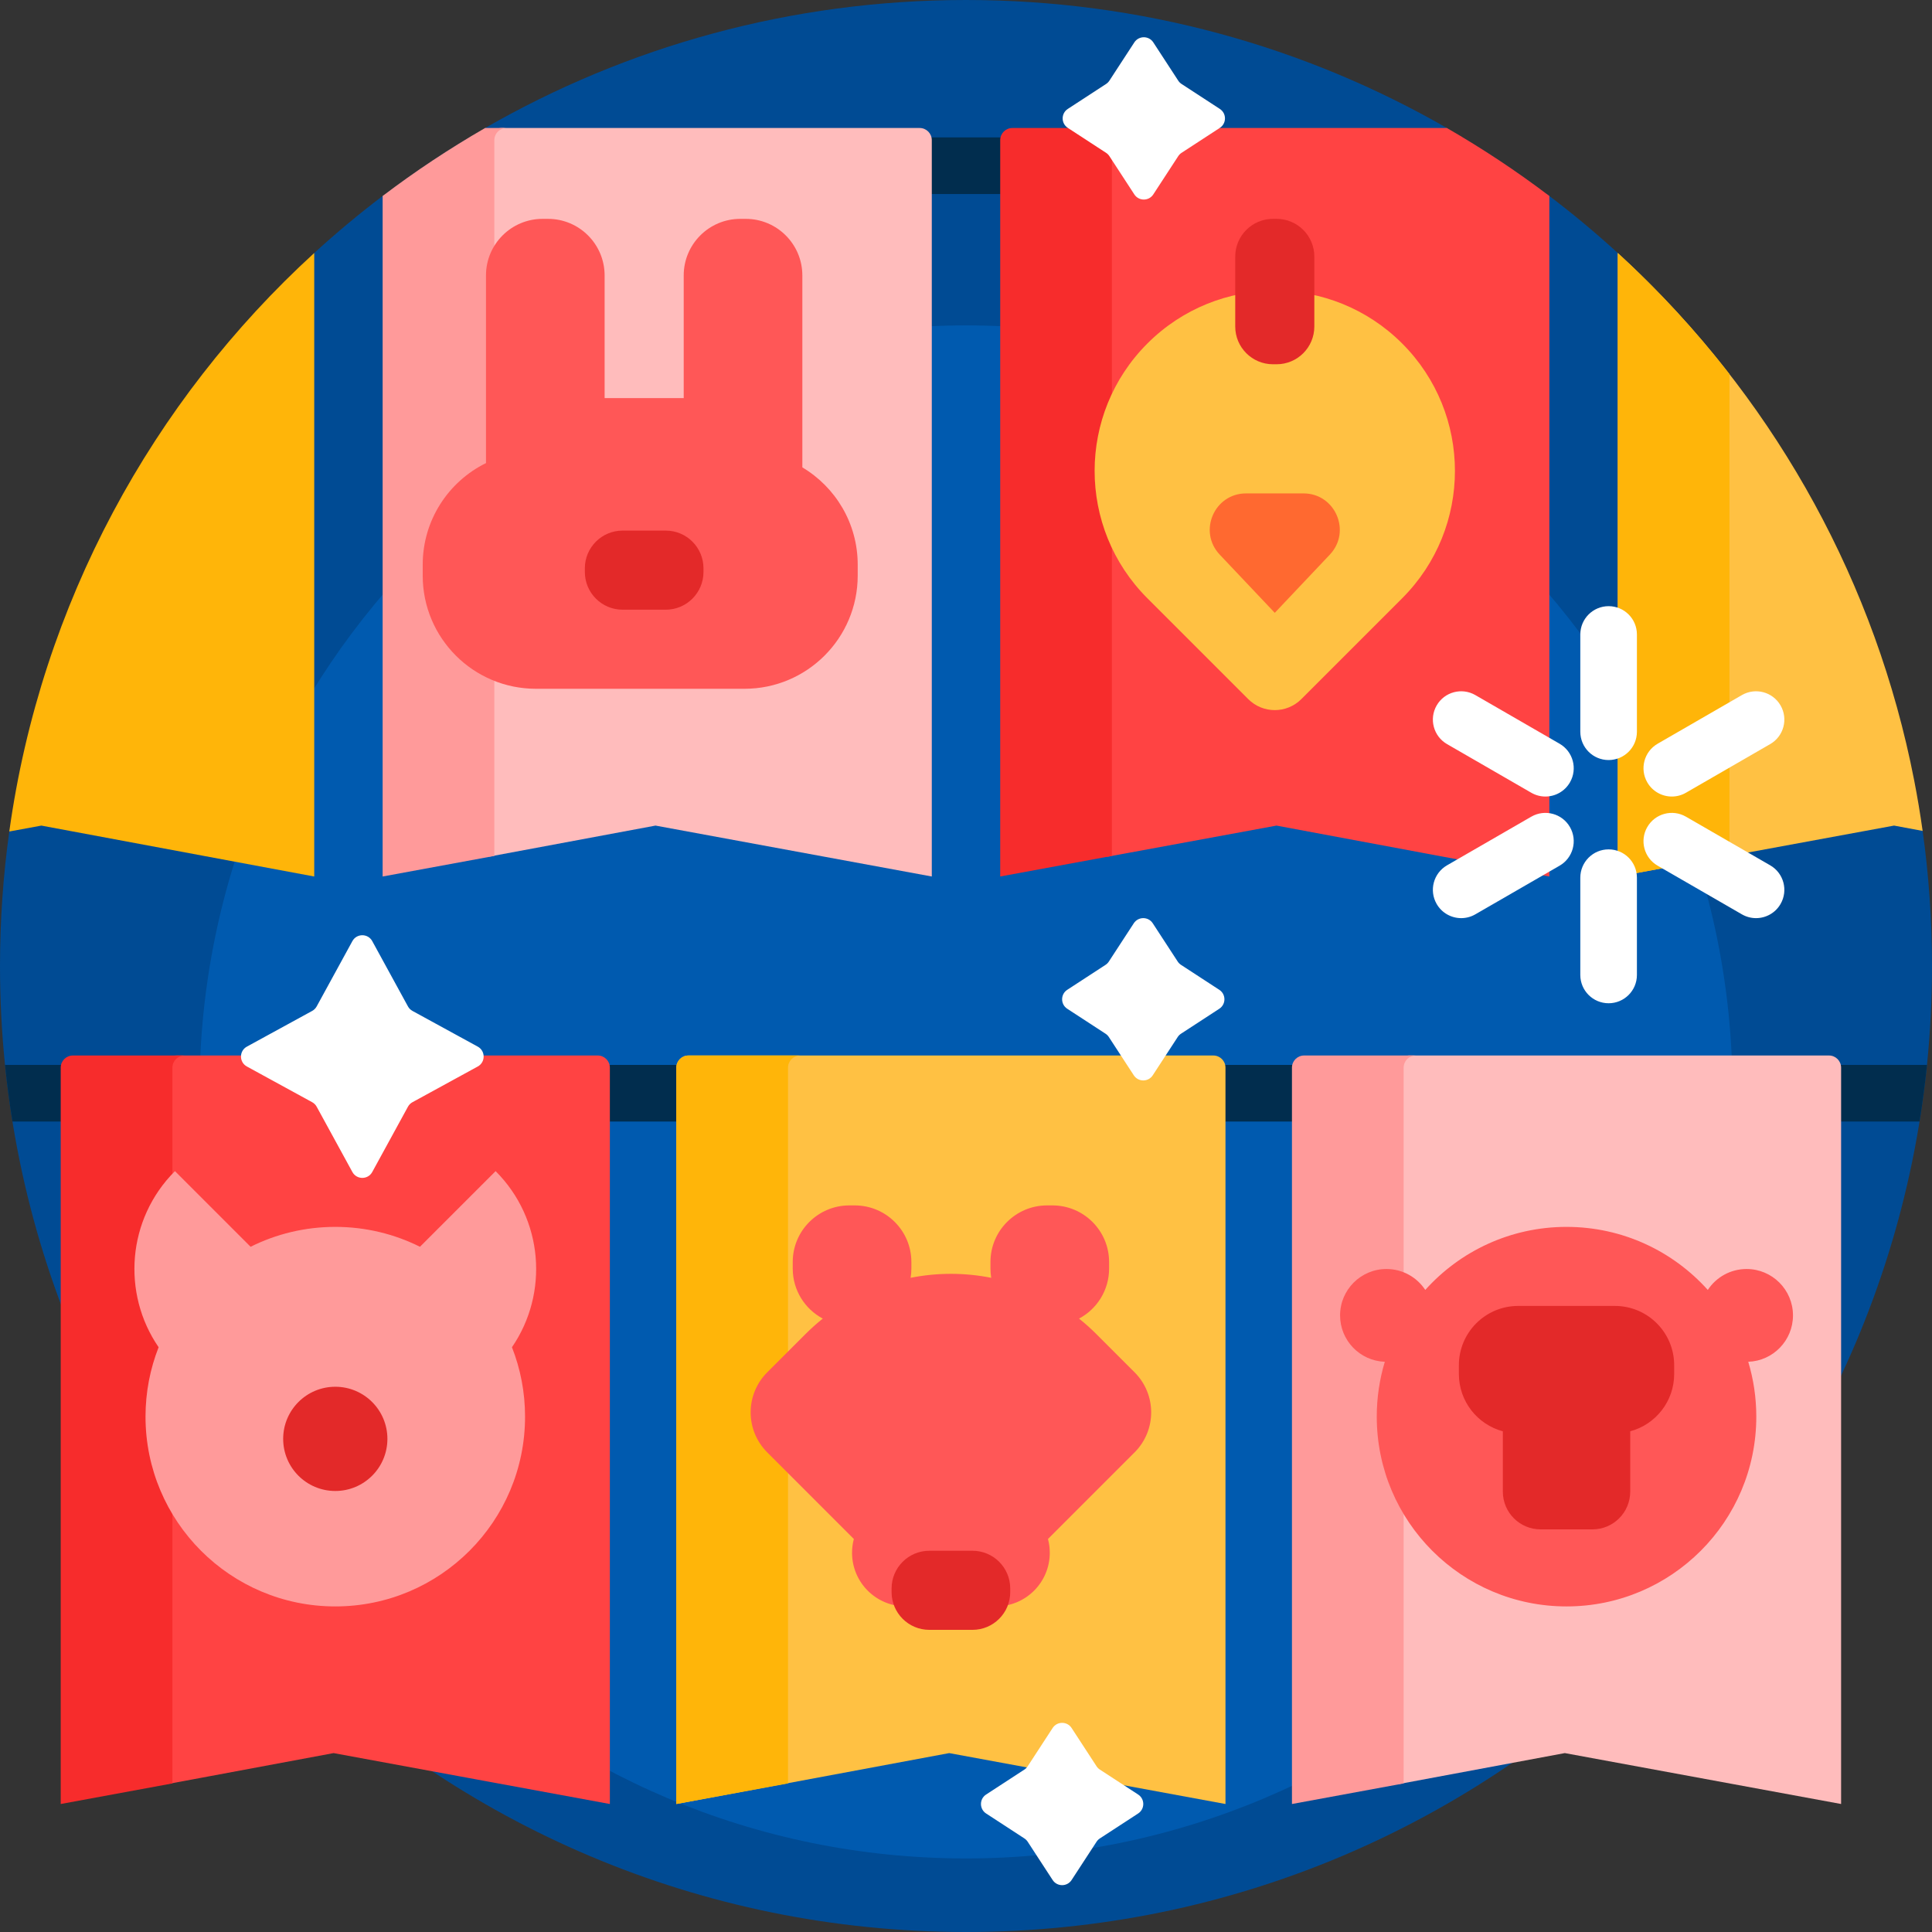 <svg id="Capa_1" enable-background="new 0 0 512 512" height="512" viewBox="0 0 512 512" width="512" xmlns="http://www.w3.org/2000/svg"><rect x="0" y="0" width="512" height="512" fill="#333333" stroke="none"/><g><path d="m512 256c0 141.385-114.615 256-256 256s-256-114.615-256-256c0-12.095.839-23.994 2.461-35.642.564-4.047 8.171-8.183 8.922-12.166 9.722-51.601 30.364-90.983 66.043-126.638 2.687-2.685 3.048-11.942 5.851-14.506 5.804-5.308 11.852-10.352 18.128-15.114.682-.517 3.282 1.482 3.969.972 7.25-5.388 14.795-10.401 22.606-15.011.832-.491-.248-3.492.59-3.973 37.524-21.581 81.036-33.922 127.43-33.922s89.906 12.341 127.431 33.92c1.918 1.103-.318 5.801 1.569 6.952 4.779 2.915 9.455 5.983 14.021 9.196 2.28 1.605 8.672-.325 10.897 1.351 6.518 4.912 12.794 10.128 18.807 15.627 2.809 2.569 3.627 10.199 6.319 12.889 36.336 36.319 58.604 77.705 67.915 130.468.526 2.981 6.138 6.785 6.56 9.8 1.635 11.698 2.481 23.649 2.481 35.797z" fill="#004b94"/><path d="m459.135 289.371c0 112.188-90.947 203.135-203.135 203.135s-203.135-90.947-203.135-203.135 90.947-203.135 203.135-203.135 203.135 90.947 203.135 203.135z" fill="#005aaf"/><path d="m409.917 51.42h-307.834c7.131-5.374 14.552-10.383 22.235-15h263.364c7.683 4.617 15.104 9.626 22.235 15zm-408.591 230.798c.513 5.045 1.173 10.046 1.975 15h505.398c.802-4.954 1.462-9.955 1.975-15z" fill="#012d4e"/><path d="m246.936 37.138v195.143l-73.22-13.491-44.012 8.211v-189.84c0-1.79 1.451-3.241 3.241-3.241h110.773c1.777 0 3.218 1.441 3.218 3.218zm237.758 242.58h-111.339c-1.604 0-2.905 1.301-2.905 2.905v190.219l44.242-8.254 73.22 13.491v-195.142c0-1.778-1.441-3.219-3.218-3.219z" fill="#ffbcbc"/><path d="m375.2 279.718c-1.777 0-3.218 1.441-3.218 3.219v189.689l-29.601 5.454v-195.143c0-1.778 1.441-3.219 3.218-3.219zm-273.796-47.436 29.601-5.454v-189.689c0-1.778 1.441-3.219 3.218-3.219h-5.655c-9.451 5.435-18.522 11.456-27.165 18.013v180.349z" fill="#ff9a9a"/><path d="m161.62 282.937v195.143l-73.22-13.491-43.164 8.053c-1.23.23-2.367-.715-2.367-1.966v-186.958c0-2.209 1.791-4 4-4h111.532c1.778 0 3.219 1.441 3.219 3.219zm221.811-249.017h-90.857v192.092c0 .625.567 1.097 1.181.983l44.528-8.204 72.312 13.491v-180.349c-8.641-6.557-17.713-12.578-27.164-18.013z" fill="#ff4343"/><path d="m297.883 33.92c-1.777 0-3.218 1.441-3.218 3.219v189.689l-29.601 5.454v-195.143c0-1.778 1.441-3.219 3.218-3.219zm-248.976 245.798c-1.777 0-3.218 1.441-3.218 3.219v189.689l-29.601 5.454v-195.143c0-1.778 1.441-3.219 3.218-3.219z" fill="#f72c2c"/><path d="m324.766 478.08-73.22-13.491-72.312 13.491v-195.144c0-1.777 1.441-3.218 3.218-3.218h139.095c1.777 0 3.218 1.441 3.218 3.218v195.144zm184.751-257.876c-.634-4.53-1.386-9.023-2.254-13.474-10.161-52.121-36.137-98.588-72.729-134.201-1.908-1.857-3.845-3.685-5.811-5.483v165.235l73.22-13.491z" fill="#ffc143"/><path d="m330.793 185.271-26.723-26.723c-18.645-18.645-18.645-48.875 0-67.52 18.645-18.645 48.875-18.645 67.52 0 18.645 18.645 18.645 48.875 0 67.52l-26.723 26.723c-3.887 3.886-10.188 3.886-14.074 0z" fill="#ffc143"/><path d="m337.83 162.407-14.587-15.422c-5.8-6.133-1.453-16.229 6.988-16.229h15.196c8.441 0 12.789 10.096 6.988 16.229z" fill="#ff6930"/><path d="m135.674 357.03c2.241 5.698 3.471 11.904 3.471 18.397 0 27.775-22.516 50.292-50.291 50.292s-50.291-22.516-50.291-50.292c0-6.493 1.231-12.699 3.471-18.397-9.809-14.286-8.367-33.973 4.329-46.669l20.048 20.048c6.756-3.374 14.377-5.273 22.442-5.273s15.686 1.899 22.442 5.273l20.048-20.048c12.697 12.696 14.14 32.384 4.331 46.669z" fill="#ff9a9a"/><path d="m212.053 279.718c-1.777 0-3.218 1.441-3.218 3.219v189.689l-29.601 5.454v-195.143c0-1.778 1.441-3.219 3.218-3.219zm-209.592-59.36 8.503-1.567 72.312 13.491v-165.235c-42.904 39.241-72.4 92.902-80.815 153.311zm455.864-121.224c-8.945-11.52-18.852-22.256-29.601-32.087v165.235l29.601-5.454z" fill="#ffb509"/><path d="m227.302 149.653v2.88c0 16.569-13.431 30-30 30h-55.281c-16.569 0-30-13.431-30-30v-2.88c0-11.819 6.835-22.042 16.768-26.931v-49.722c0-8.284 6.716-15 15-15h1.44c8.284 0 15 6.716 15 15v32.5h20.96v-32.5c0-8.284 6.716-15 15-15h1.44c8.284 0 15 6.716 15 15v50.86c8.787 5.232 14.673 14.826 14.673 25.793zm236 211.232c1.389 4.604 2.135 9.486 2.135 14.542 0 27.775-22.516 50.292-50.291 50.292s-50.291-22.516-50.291-50.292c0-5.057.747-9.938 2.135-14.542-6.588-.232-11.857-5.645-11.857-12.289 0-6.792 5.506-12.298 12.298-12.298 4.299 0 8.082 2.206 10.28 5.547 9.207-10.257 22.567-16.709 37.435-16.709s28.228 6.452 37.435 16.709c2.198-3.341 5.981-5.547 10.28-5.547 6.792 0 12.298 5.506 12.298 12.298 0 6.644-5.269 12.057-11.857 12.289zm-162.625 24.008-22.952 22.953c.31 1.166.475 2.391.475 3.655 0 7.843-6.358 14.202-14.202 14.202h-5.14c-4.292 2.207-9.425 2.207-13.716 0h-5.14c-7.844 0-14.202-6.358-14.202-14.202 0-1.264.165-2.489.475-3.655l-22.952-22.953c-5.858-5.857-5.858-15.355 0-21.213l10.135-10.135c1.469-1.469 3.001-2.836 4.588-4.103-4.739-2.521-7.965-7.509-7.965-13.251v-1.744c0-8.284 6.716-15 15-15h1.44c8.284 0 15 6.716 15 15v1.744c0 .831-.068 1.646-.198 2.44 7.044-1.4 14.311-1.4 21.355 0-.13-.794-.198-1.609-.198-2.44v-1.744c0-8.284 6.716-15 15-15h1.44c8.284 0 15 6.716 15 15v1.744c0 5.742-3.227 10.73-7.965 13.251 1.586 1.266 3.119 2.633 4.588 4.103l10.135 10.135c5.857 5.858 5.857 15.355-.001 21.213z" fill="#ff5757"/><path d="m176.43 161.574h-11.44c-5.523 0-10-4.477-10-10v-.96c0-5.523 4.477-10 10-10h11.44c5.523 0 10 4.477 10 10v.96c0 5.523-4.477 10-10 10zm150.92-75.042v-18.532c0-5.523 4.477-10 10-10h.96c5.523 0 10 4.477 10 10v18.532c0 5.523-4.477 10-10 10h-.96c-5.523 0-10-4.477-10-10zm100.604 259.553h-25.616c-8.682 0-15.72 7.038-15.72 15.72v2.315c0 7.274 4.941 13.395 11.65 15.188v15.99c0 5.523 4.477 10 10 10h13.755c5.523 0 10-4.477 10-10v-15.99c6.709-1.793 11.651-7.914 11.651-15.188v-2.315c0-8.682-7.038-15.72-15.72-15.72zm-325.289 35.23c0 7.628-6.184 13.811-13.811 13.811-7.628 0-13.811-6.184-13.811-13.811 0-7.628 6.184-13.811 13.811-13.811 7.628-.001 13.811 6.183 13.811 13.811zm155.055 50.611h-11.44c-5.523 0-10-4.477-10-10v-.96c0-5.523 4.477-10 10-10h11.44c5.523 0 10 4.477 10 10v.96c0 5.523-4.477 10-10 10z" fill="#e32929"/><path d="m126.611 282.632-17.305 9.464c-.503.275-.917.689-1.193 1.193l-9.464 17.305c-1.138 2.081-4.126 2.081-5.264 0l-9.464-17.305c-.275-.503-.689-.917-1.193-1.193l-17.305-9.464c-2.081-1.138-2.081-4.126 0-5.264l17.305-9.464c.503-.275.917-.689 1.193-1.192l9.464-17.305c1.138-2.081 4.126-2.081 5.264 0l9.464 17.305c.275.503.689.917 1.193 1.192l17.305 9.464c2.081 1.138 2.081 4.126 0 5.264zm196.512-20.324-10.144-6.611c-.349-.228-.648-.526-.875-.875l-6.611-10.144c-1.184-1.816-3.843-1.816-5.027 0l-6.611 10.144c-.228.35-.526.647-.875.875l-10.144 6.611c-1.816 1.183-1.816 3.843 0 5.026l10.144 6.611c.349.228.648.526.875.875l6.611 10.144c1.184 1.816 3.843 1.816 5.027 0l6.611-10.144c.228-.35.526-.647.875-.875l10.144-6.611c1.816-1.183 1.816-3.843 0-5.026zm-21.506 213.259-10.144-6.611c-.349-.228-.648-.526-.875-.875l-6.611-10.144c-1.184-1.816-3.843-1.816-5.027 0l-6.611 10.144c-.228.35-.526.647-.875.875l-10.144 6.611c-1.816 1.183-1.816 3.843 0 5.026l10.144 6.611c.349.228.648.526.875.875l6.611 10.144c1.184 1.816 3.843 1.816 5.027 0l6.611-10.144c.228-.35.526-.647.875-.875l10.144-6.611c1.816-1.184 1.816-3.843 0-5.026zm21.65-446.703-10.144-6.611c-.349-.228-.648-.526-.875-.875l-6.611-10.144c-1.184-1.816-3.843-1.816-5.027 0l-6.611 10.144c-.228.35-.526.647-.875.875l-10.144 6.611c-1.816 1.183-1.816 3.843 0 5.026l10.144 6.611c.349.228.648.526.875.875l6.611 10.144c1.184 1.816 3.843 1.816 5.027 0l6.611-10.144c.228-.35.526-.647.875-.875l10.144-6.611c1.816-1.183 1.816-3.842 0-5.026zm110.532 139.277v25.78c0 4.143-3.358 7.5-7.5 7.5s-7.5-3.357-7.5-7.5v-25.78c0-4.143 3.358-7.5 7.5-7.5s7.5 3.358 7.5 7.5zm-7.5 56.951c-4.142 0-7.5 3.357-7.5 7.5v25.781c0 4.143 3.358 7.5 7.5 7.5s7.5-3.357 7.5-7.5v-25.781c0-4.142-3.358-7.5-7.5-7.5zm-12.995-27.998-22.327-12.891c-3.587-2.071-8.174-.843-10.245 2.745-2.071 3.587-.842 8.174 2.745 10.245l22.327 12.891c1.181.682 2.471 1.006 3.743 1.006 2.592 0 5.113-1.345 6.502-3.751 2.072-3.586.843-8.173-2.745-10.245zm55.817 32.226-22.327-12.89c-3.588-2.071-8.175-.843-10.245 2.745-2.071 3.587-.842 8.174 2.745 10.245l22.327 12.89c1.181.682 2.471 1.006 3.743 1.006 2.592 0 5.113-1.345 6.502-3.751 2.071-3.587.842-8.174-2.745-10.245zm-63.317-12.89-22.327 12.89c-3.587 2.071-4.816 6.658-2.745 10.245 1.389 2.406 3.91 3.751 6.502 3.751 1.272 0 2.562-.324 3.743-1.006l22.327-12.89c3.587-2.071 4.816-6.658 2.745-10.245-2.07-3.588-6.657-4.815-10.245-2.745zm37.247-5.34c1.272 0 2.563-.324 3.743-1.006l22.327-12.891c3.587-2.071 4.816-6.658 2.745-10.245-2.071-3.588-6.659-4.815-10.245-2.745l-22.327 12.891c-3.587 2.071-4.816 6.658-2.745 10.245 1.389 2.407 3.91 3.751 6.502 3.751z" fill="#fff"/></g></svg>